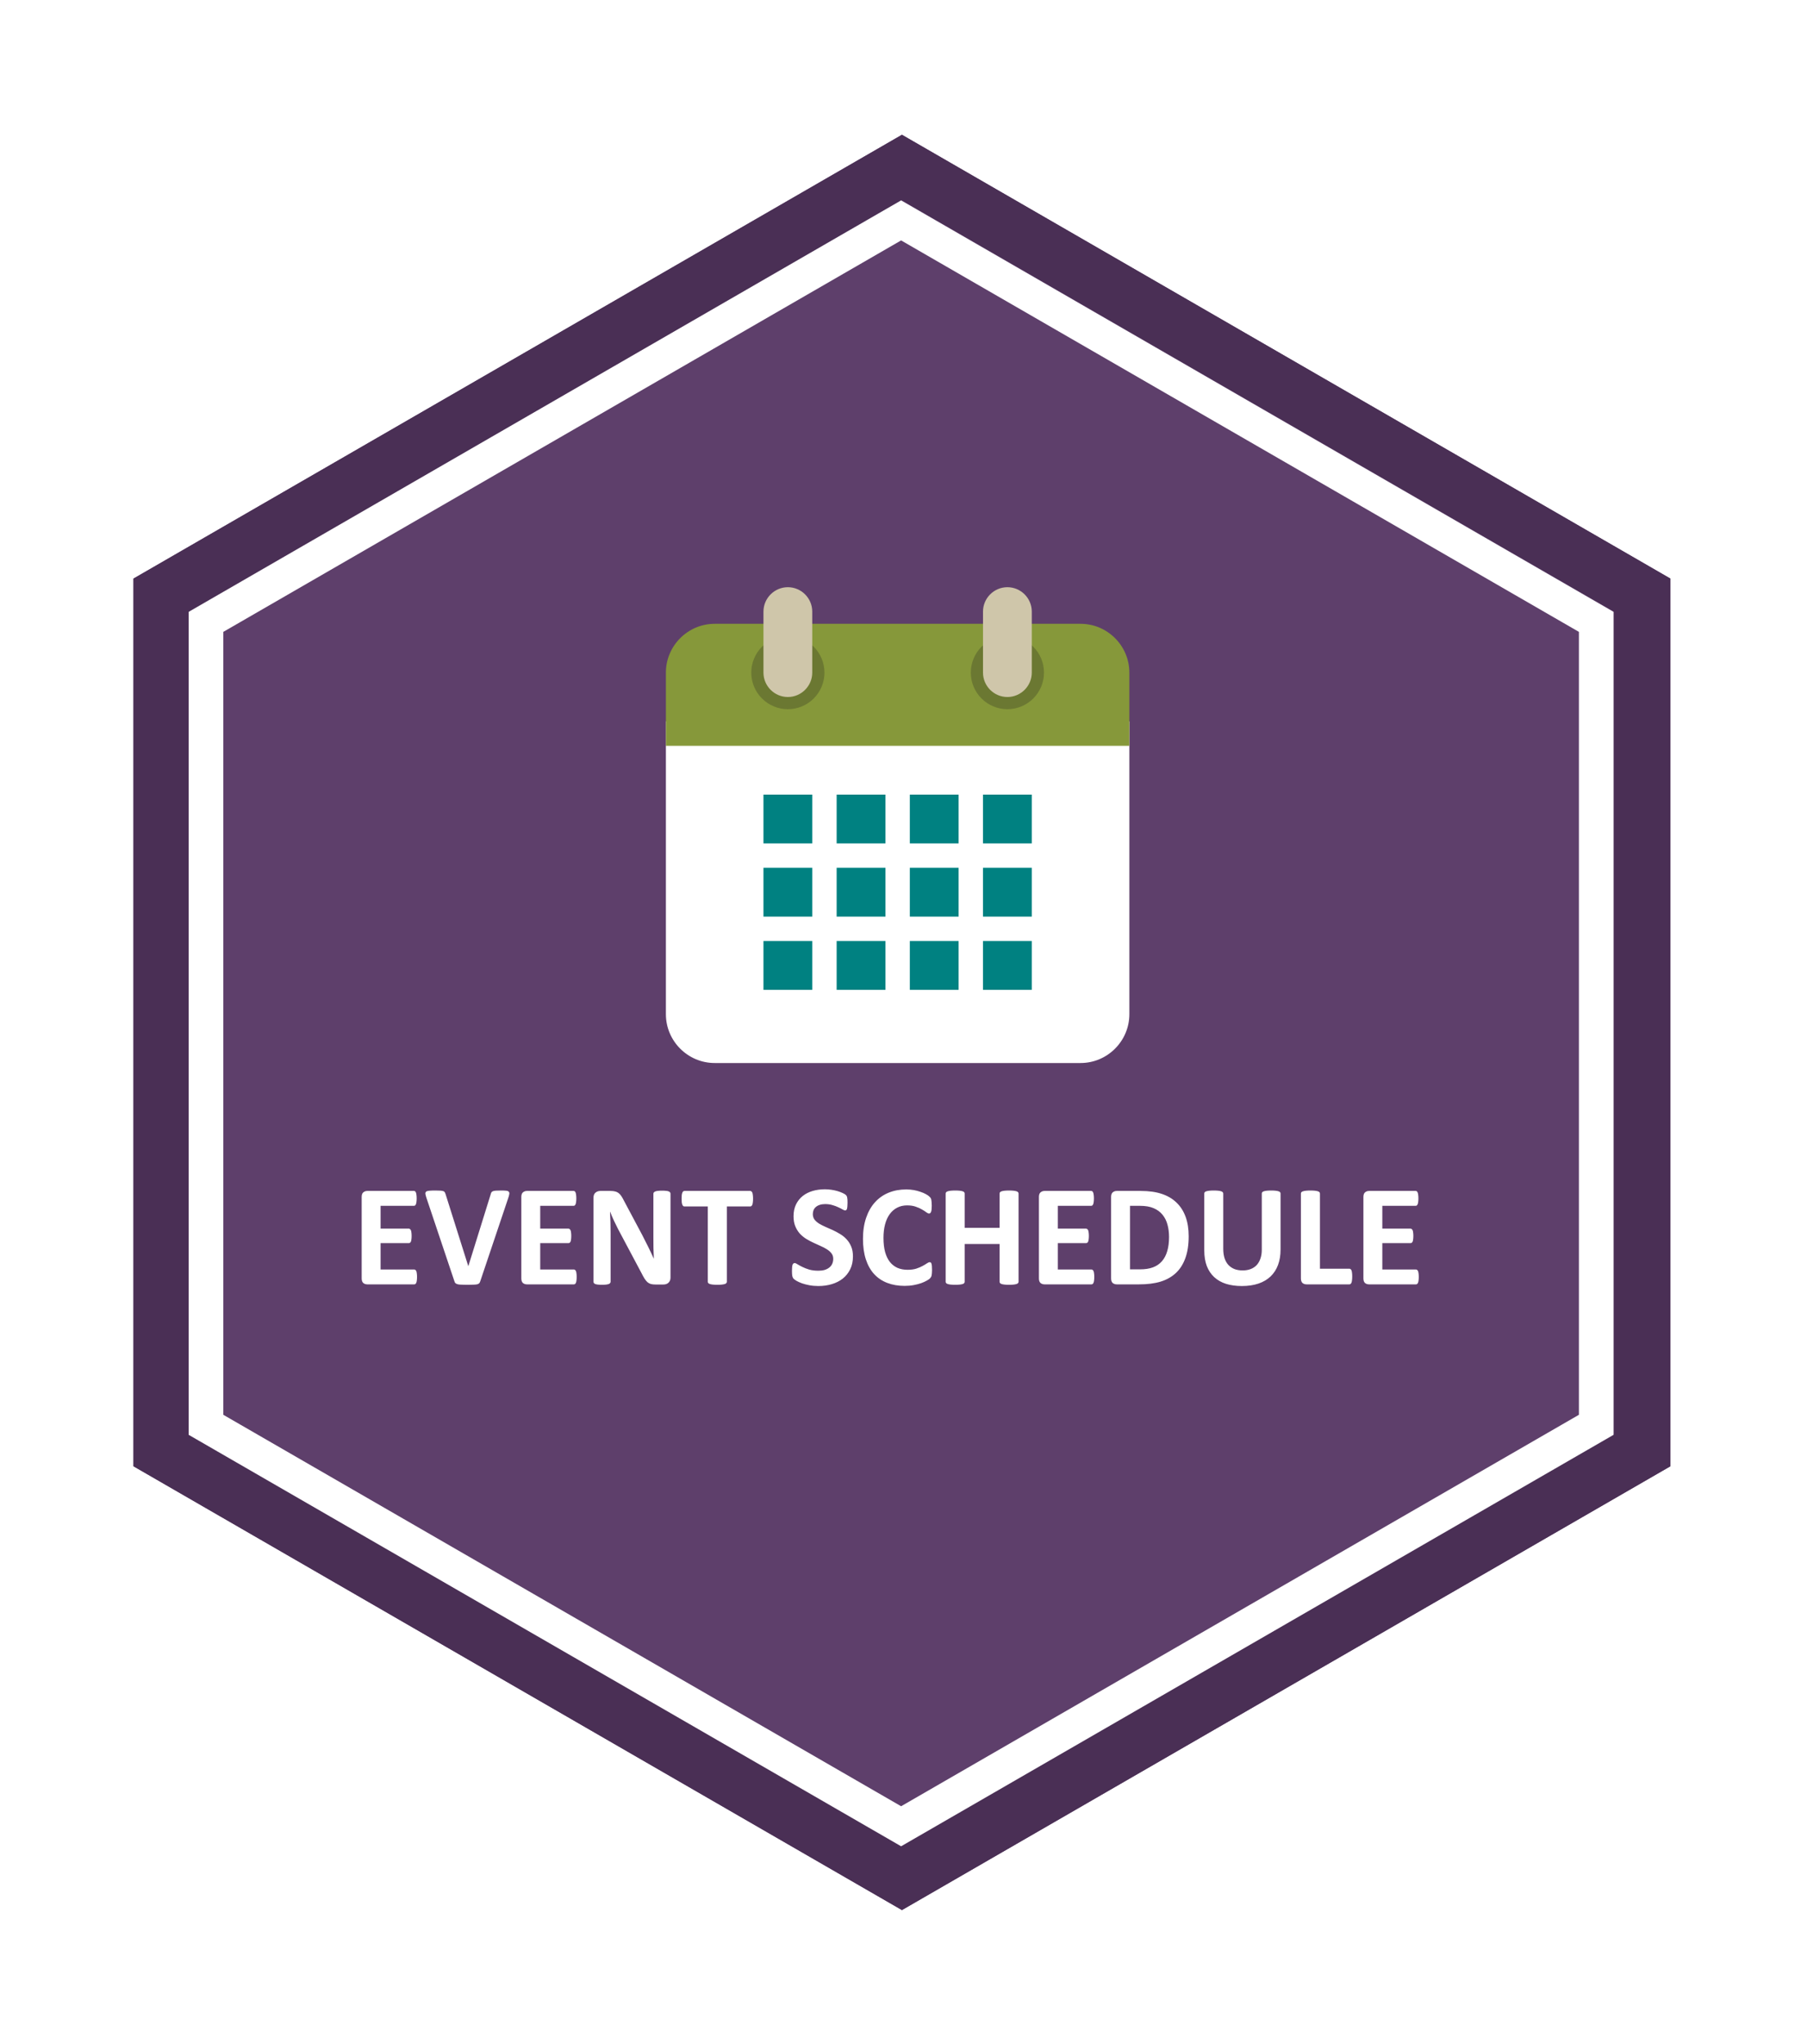 <svg width="245" height="277" viewBox="0 0 245 277" fill="none" xmlns="http://www.w3.org/2000/svg">
<g filter="url(#filter0_d_623_415)">
<path d="M122.288 18.268L226.482 78.424V198.737L122.288 258.894L18.094 198.737V78.424L122.288 18.268Z" fill="#5E3F6B"/>
<path d="M21.946 80.648L122.288 22.715L222.631 80.648V196.514L122.288 254.446L21.946 196.514V80.648Z" stroke="#4A2F55" stroke-width="7.703"/>
</g>
<path d="M56.543 173.077C56.543 173.266 56.533 173.426 56.514 173.556C56.501 173.68 56.478 173.781 56.445 173.859C56.413 173.938 56.37 173.996 56.318 174.036C56.272 174.068 56.22 174.084 56.161 174.084H49.801C49.586 174.084 49.403 174.022 49.253 173.899C49.11 173.768 49.038 173.559 49.038 173.272V162.235C49.038 161.948 49.11 161.742 49.253 161.618C49.403 161.488 49.586 161.422 49.801 161.422H56.122C56.181 161.422 56.233 161.439 56.279 161.471C56.325 161.504 56.364 161.563 56.396 161.648C56.429 161.726 56.452 161.83 56.465 161.961C56.484 162.085 56.494 162.244 56.494 162.44C56.494 162.623 56.484 162.779 56.465 162.91C56.452 163.034 56.429 163.135 56.396 163.213C56.364 163.291 56.325 163.35 56.279 163.389C56.233 163.422 56.181 163.438 56.122 163.438H51.602V166.53H55.428C55.486 166.53 55.538 166.55 55.584 166.589C55.636 166.622 55.679 166.677 55.711 166.755C55.744 166.827 55.767 166.928 55.78 167.059C55.799 167.183 55.809 167.336 55.809 167.519C55.809 167.708 55.799 167.864 55.78 167.988C55.767 168.112 55.744 168.213 55.711 168.292C55.679 168.363 55.636 168.416 55.584 168.448C55.538 168.481 55.486 168.497 55.428 168.497H51.602V172.069H56.161C56.22 172.069 56.272 172.088 56.318 172.127C56.37 172.16 56.413 172.216 56.445 172.294C56.478 172.372 56.501 172.476 56.514 172.607C56.533 172.731 56.543 172.887 56.543 173.077ZM65.125 173.634C65.092 173.745 65.05 173.837 64.997 173.908C64.945 173.974 64.86 174.026 64.743 174.065C64.626 174.098 64.466 174.117 64.263 174.124C64.061 174.137 63.797 174.143 63.471 174.143C63.21 174.143 62.985 174.14 62.796 174.133C62.613 174.133 62.456 174.127 62.326 174.114C62.196 174.101 62.088 174.081 62.003 174.055C61.925 174.029 61.856 173.996 61.798 173.957C61.745 173.918 61.703 173.872 61.67 173.82C61.644 173.762 61.618 173.69 61.592 173.605L57.825 162.381C57.747 162.147 57.698 161.961 57.678 161.824C57.665 161.687 57.698 161.586 57.776 161.52C57.861 161.449 58.001 161.406 58.197 161.393C58.392 161.374 58.666 161.364 59.019 161.364C59.319 161.364 59.554 161.37 59.723 161.383C59.893 161.396 60.023 161.419 60.115 161.452C60.206 161.484 60.268 161.533 60.3 161.599C60.34 161.664 60.376 161.745 60.408 161.843L63.49 171.609H63.5L66.524 161.892C66.55 161.781 66.583 161.693 66.622 161.628C66.661 161.556 66.726 161.501 66.817 161.462C66.915 161.422 67.052 161.396 67.228 161.383C67.405 161.37 67.646 161.364 67.953 161.364C68.253 161.364 68.484 161.374 68.647 161.393C68.817 161.413 68.931 161.462 68.99 161.54C69.055 161.612 69.075 161.716 69.049 161.853C69.029 161.99 68.98 162.173 68.902 162.401L65.125 173.634ZM78.188 173.077C78.188 173.266 78.178 173.426 78.159 173.556C78.145 173.68 78.123 173.781 78.09 173.859C78.057 173.938 78.015 173.996 77.963 174.036C77.917 174.068 77.865 174.084 77.806 174.084H71.446C71.231 174.084 71.048 174.022 70.898 173.899C70.754 173.768 70.683 173.559 70.683 173.272V162.235C70.683 161.948 70.754 161.742 70.898 161.618C71.048 161.488 71.231 161.422 71.446 161.422H77.767C77.826 161.422 77.878 161.439 77.924 161.471C77.969 161.504 78.008 161.563 78.041 161.648C78.074 161.726 78.097 161.83 78.109 161.961C78.129 162.085 78.139 162.244 78.139 162.44C78.139 162.623 78.129 162.779 78.109 162.91C78.097 163.034 78.074 163.135 78.041 163.213C78.008 163.291 77.969 163.35 77.924 163.389C77.878 163.422 77.826 163.438 77.767 163.438H73.246V166.53H77.072C77.131 166.53 77.183 166.55 77.229 166.589C77.281 166.622 77.323 166.677 77.356 166.755C77.389 166.827 77.412 166.928 77.425 167.059C77.444 167.183 77.454 167.336 77.454 167.519C77.454 167.708 77.444 167.864 77.425 167.988C77.412 168.112 77.389 168.213 77.356 168.292C77.323 168.363 77.281 168.416 77.229 168.448C77.183 168.481 77.131 168.497 77.072 168.497H73.246V172.069H77.806C77.865 172.069 77.917 172.088 77.963 172.127C78.015 172.16 78.057 172.216 78.09 172.294C78.123 172.372 78.145 172.476 78.159 172.607C78.178 172.731 78.188 172.887 78.188 173.077ZM90.909 173.184C90.909 173.334 90.882 173.468 90.83 173.585C90.778 173.703 90.706 173.801 90.615 173.879C90.53 173.957 90.426 174.016 90.302 174.055C90.184 174.088 90.064 174.104 89.94 174.104H88.844C88.615 174.104 88.417 174.081 88.247 174.036C88.084 173.99 87.931 173.908 87.787 173.791C87.65 173.667 87.516 173.504 87.386 173.302C87.255 173.093 87.109 172.825 86.945 172.499L83.795 166.579C83.612 166.227 83.426 165.849 83.237 165.444C83.048 165.033 82.878 164.635 82.728 164.25H82.709C82.735 164.72 82.754 165.19 82.767 165.659C82.78 166.123 82.787 166.602 82.787 167.098V173.722C82.787 173.788 82.767 173.846 82.728 173.899C82.695 173.951 82.633 173.996 82.542 174.036C82.457 174.068 82.34 174.094 82.19 174.114C82.04 174.133 81.847 174.143 81.613 174.143C81.384 174.143 81.195 174.133 81.045 174.114C80.895 174.094 80.778 174.068 80.693 174.036C80.608 173.996 80.549 173.951 80.517 173.899C80.484 173.846 80.468 173.788 80.468 173.722V162.342C80.468 162.036 80.556 161.807 80.732 161.657C80.915 161.501 81.136 161.422 81.397 161.422H82.777C83.025 161.422 83.234 161.445 83.403 161.491C83.573 161.53 83.723 161.599 83.853 161.696C83.99 161.794 84.118 161.931 84.235 162.107C84.353 162.277 84.473 162.489 84.597 162.743L87.063 167.372C87.207 167.652 87.347 167.93 87.484 168.204C87.627 168.471 87.764 168.742 87.895 169.016C88.025 169.283 88.152 169.547 88.276 169.808C88.4 170.069 88.521 170.33 88.638 170.591H88.648C88.629 170.135 88.612 169.658 88.599 169.163C88.593 168.667 88.589 168.194 88.589 167.744V161.804C88.589 161.739 88.609 161.68 88.648 161.628C88.687 161.576 88.752 161.53 88.844 161.491C88.935 161.452 89.056 161.426 89.206 161.413C89.356 161.393 89.548 161.383 89.783 161.383C90.005 161.383 90.191 161.393 90.341 161.413C90.491 161.426 90.605 161.452 90.683 161.491C90.768 161.53 90.827 161.576 90.86 161.628C90.892 161.68 90.909 161.739 90.909 161.804V173.184ZM102.103 162.479C102.103 162.668 102.093 162.832 102.073 162.969C102.06 163.099 102.038 163.207 102.005 163.291C101.972 163.37 101.93 163.428 101.878 163.468C101.832 163.507 101.78 163.526 101.721 163.526H98.551V173.732C98.551 173.797 98.528 173.856 98.482 173.908C98.443 173.961 98.375 174.003 98.277 174.036C98.179 174.068 98.045 174.094 97.876 174.114C97.713 174.133 97.507 174.143 97.259 174.143C97.011 174.143 96.802 174.133 96.633 174.114C96.47 174.094 96.339 174.068 96.241 174.036C96.144 174.003 96.072 173.961 96.026 173.908C95.987 173.856 95.967 173.797 95.967 173.732V163.526H92.797C92.732 163.526 92.676 163.507 92.631 163.468C92.585 163.428 92.546 163.37 92.513 163.291C92.481 163.207 92.455 163.099 92.435 162.969C92.422 162.832 92.415 162.668 92.415 162.479C92.415 162.284 92.422 162.117 92.435 161.98C92.455 161.843 92.481 161.736 92.513 161.657C92.546 161.573 92.585 161.514 92.631 161.481C92.676 161.442 92.732 161.422 92.797 161.422H101.721C101.78 161.422 101.832 161.442 101.878 161.481C101.93 161.514 101.972 161.573 102.005 161.657C102.038 161.736 102.06 161.843 102.073 161.98C102.093 162.117 102.103 162.284 102.103 162.479ZM115.645 170.288C115.645 170.953 115.521 171.537 115.274 172.039C115.026 172.542 114.69 172.962 114.266 173.302C113.842 173.634 113.346 173.886 112.778 174.055C112.211 174.225 111.604 174.31 110.958 174.31C110.521 174.31 110.114 174.274 109.735 174.202C109.363 174.13 109.034 174.045 108.747 173.947C108.46 173.843 108.218 173.735 108.023 173.625C107.834 173.514 107.697 173.416 107.612 173.331C107.527 173.246 107.465 173.126 107.426 172.969C107.393 172.806 107.377 172.574 107.377 172.274C107.377 172.072 107.383 171.902 107.397 171.765C107.41 171.628 107.429 171.517 107.455 171.433C107.488 171.348 107.527 171.289 107.573 171.257C107.625 171.217 107.684 171.198 107.749 171.198C107.84 171.198 107.967 171.253 108.13 171.364C108.3 171.469 108.515 171.586 108.776 171.716C109.037 171.847 109.347 171.968 109.706 172.079C110.071 172.183 110.492 172.235 110.968 172.235C111.281 172.235 111.562 172.199 111.81 172.127C112.057 172.049 112.266 171.942 112.436 171.805C112.612 171.668 112.746 171.498 112.837 171.296C112.928 171.093 112.974 170.868 112.974 170.621C112.974 170.333 112.896 170.089 112.739 169.887C112.583 169.678 112.377 169.495 112.123 169.339C111.875 169.176 111.591 169.026 111.271 168.889C110.952 168.745 110.622 168.595 110.283 168.438C109.944 168.282 109.614 168.106 109.295 167.91C108.975 167.708 108.688 167.47 108.434 167.196C108.186 166.915 107.984 166.586 107.827 166.207C107.67 165.829 107.592 165.376 107.592 164.847C107.592 164.241 107.703 163.709 107.925 163.252C108.153 162.789 108.457 162.408 108.835 162.107C109.22 161.801 109.67 161.573 110.185 161.422C110.707 161.272 111.258 161.197 111.839 161.197C112.139 161.197 112.439 161.22 112.739 161.266C113.039 161.312 113.32 161.374 113.581 161.452C113.842 161.53 114.073 161.618 114.275 161.716C114.478 161.814 114.611 161.895 114.677 161.961C114.742 162.026 114.784 162.081 114.804 162.127C114.83 162.173 114.85 162.235 114.863 162.313C114.882 162.385 114.895 162.479 114.902 162.597C114.908 162.708 114.912 162.848 114.912 163.017C114.912 163.207 114.905 163.366 114.892 163.497C114.885 163.627 114.869 163.735 114.843 163.82C114.823 163.905 114.791 163.967 114.745 164.006C114.706 164.045 114.651 164.064 114.579 164.064C114.507 164.064 114.393 164.019 114.236 163.927C114.08 163.836 113.887 163.738 113.659 163.634C113.431 163.523 113.166 163.425 112.866 163.34C112.566 163.249 112.237 163.203 111.878 163.203C111.598 163.203 111.353 163.239 111.144 163.311C110.935 163.376 110.759 163.471 110.616 163.595C110.479 163.712 110.374 163.856 110.303 164.025C110.237 164.195 110.205 164.374 110.205 164.564C110.205 164.844 110.28 165.089 110.43 165.297C110.586 165.5 110.792 165.682 111.046 165.845C111.307 166.002 111.601 166.152 111.927 166.295C112.253 166.432 112.586 166.579 112.925 166.736C113.264 166.892 113.597 167.072 113.923 167.274C114.249 167.47 114.54 167.708 114.794 167.988C115.048 168.262 115.254 168.588 115.411 168.967C115.567 169.339 115.645 169.779 115.645 170.288ZM126.37 172.167C126.37 172.33 126.363 172.47 126.35 172.587C126.344 172.698 126.331 172.796 126.311 172.881C126.292 172.959 126.266 173.028 126.233 173.086C126.2 173.145 126.148 173.214 126.076 173.292C126.005 173.364 125.864 173.458 125.656 173.576C125.453 173.693 125.202 173.807 124.902 173.918C124.609 174.022 124.269 174.111 123.884 174.182C123.506 174.254 123.095 174.29 122.652 174.29C121.784 174.29 121.001 174.156 120.303 173.889C119.605 173.621 119.011 173.223 118.522 172.695C118.033 172.16 117.658 171.495 117.397 170.699C117.136 169.903 117.006 168.977 117.006 167.92C117.006 166.843 117.149 165.888 117.436 165.053C117.723 164.218 118.124 163.517 118.64 162.949C119.155 162.381 119.771 161.951 120.489 161.657C121.213 161.364 122.009 161.217 122.877 161.217C123.229 161.217 123.568 161.246 123.894 161.305C124.22 161.364 124.521 161.442 124.795 161.54C125.075 161.631 125.326 161.739 125.548 161.863C125.77 161.987 125.923 162.094 126.008 162.186C126.099 162.271 126.161 162.342 126.194 162.401C126.226 162.46 126.253 162.535 126.272 162.626C126.292 162.717 126.305 162.825 126.311 162.949C126.324 163.073 126.331 163.226 126.331 163.409C126.331 163.605 126.324 163.771 126.311 163.908C126.298 164.045 126.275 164.156 126.243 164.241C126.21 164.325 126.171 164.387 126.125 164.427C126.08 164.466 126.027 164.485 125.969 164.485C125.871 164.485 125.747 164.43 125.597 164.319C125.447 164.201 125.251 164.074 125.01 163.937C124.775 163.794 124.491 163.667 124.158 163.556C123.832 163.438 123.441 163.38 122.984 163.38C122.482 163.38 122.032 163.484 121.634 163.693C121.243 163.895 120.907 164.188 120.626 164.573C120.352 164.952 120.143 165.412 120 165.953C119.856 166.494 119.785 167.104 119.785 167.783C119.785 168.527 119.86 169.172 120.01 169.72C120.166 170.262 120.385 170.709 120.665 171.061C120.952 171.413 121.295 171.677 121.693 171.853C122.097 172.023 122.55 172.108 123.053 172.108C123.509 172.108 123.904 172.056 124.237 171.951C124.569 171.84 124.853 171.72 125.088 171.589C125.329 171.459 125.525 171.341 125.675 171.237C125.832 171.133 125.952 171.08 126.037 171.08C126.102 171.08 126.155 171.093 126.194 171.12C126.233 171.146 126.266 171.198 126.292 171.276C126.318 171.354 126.337 171.465 126.35 171.609C126.363 171.746 126.37 171.932 126.37 172.167ZM138.102 173.732C138.102 173.797 138.079 173.856 138.034 173.908C137.995 173.961 137.926 174.003 137.828 174.036C137.73 174.068 137.6 174.094 137.437 174.114C137.274 174.133 137.068 174.143 136.82 174.143C136.566 174.143 136.354 174.133 136.184 174.114C136.021 174.094 135.891 174.068 135.793 174.036C135.702 174.003 135.633 173.961 135.588 173.908C135.548 173.856 135.529 173.797 135.529 173.732V168.615H130.793V173.732C130.793 173.797 130.773 173.856 130.734 173.908C130.695 173.961 130.626 174.003 130.529 174.036C130.431 174.068 130.3 174.094 130.137 174.114C129.974 174.133 129.765 174.143 129.511 174.143C129.263 174.143 129.054 174.133 128.885 174.114C128.722 174.094 128.591 174.068 128.493 174.036C128.395 174.003 128.324 173.961 128.278 173.908C128.239 173.856 128.219 173.797 128.219 173.732V161.775C128.219 161.71 128.239 161.651 128.278 161.599C128.324 161.546 128.395 161.504 128.493 161.471C128.591 161.439 128.722 161.413 128.885 161.393C129.054 161.374 129.263 161.364 129.511 161.364C129.765 161.364 129.974 161.374 130.137 161.393C130.3 161.413 130.431 161.439 130.529 161.471C130.626 161.504 130.695 161.546 130.734 161.599C130.773 161.651 130.793 161.71 130.793 161.775V166.423H135.529V161.775C135.529 161.71 135.548 161.651 135.588 161.599C135.633 161.546 135.702 161.504 135.793 161.471C135.891 161.439 136.021 161.413 136.184 161.393C136.354 161.374 136.566 161.364 136.82 161.364C137.068 161.364 137.274 161.374 137.437 161.393C137.6 161.413 137.73 161.439 137.828 161.471C137.926 161.504 137.995 161.546 138.034 161.599C138.079 161.651 138.102 161.71 138.102 161.775V173.732ZM148.367 173.077C148.367 173.266 148.357 173.426 148.338 173.556C148.325 173.68 148.302 173.781 148.269 173.859C148.236 173.938 148.194 173.996 148.142 174.036C148.096 174.068 148.044 174.084 147.985 174.084H141.625C141.41 174.084 141.227 174.022 141.077 173.899C140.934 173.768 140.862 173.559 140.862 173.272V162.235C140.862 161.948 140.934 161.742 141.077 161.618C141.227 161.488 141.41 161.422 141.625 161.422H147.946C148.005 161.422 148.057 161.439 148.103 161.471C148.148 161.504 148.188 161.563 148.22 161.648C148.253 161.726 148.276 161.83 148.289 161.961C148.308 162.085 148.318 162.244 148.318 162.44C148.318 162.623 148.308 162.779 148.289 162.91C148.276 163.034 148.253 163.135 148.22 163.213C148.188 163.291 148.148 163.35 148.103 163.389C148.057 163.422 148.005 163.438 147.946 163.438H143.425V166.53H147.251C147.31 166.53 147.362 166.55 147.408 166.589C147.46 166.622 147.503 166.677 147.535 166.755C147.568 166.827 147.591 166.928 147.604 167.059C147.623 167.183 147.633 167.336 147.633 167.519C147.633 167.708 147.623 167.864 147.604 167.988C147.591 168.112 147.568 168.213 147.535 168.292C147.503 168.363 147.46 168.416 147.408 168.448C147.362 168.481 147.31 168.497 147.251 168.497H143.425V172.069H147.985C148.044 172.069 148.096 172.088 148.142 172.127C148.194 172.16 148.236 172.216 148.269 172.294C148.302 172.372 148.325 172.476 148.338 172.607C148.357 172.731 148.367 172.887 148.367 173.077ZM161.166 167.568C161.166 168.729 161.013 169.724 160.706 170.552C160.406 171.374 159.972 172.046 159.405 172.568C158.837 173.09 158.146 173.475 157.33 173.722C156.521 173.964 155.556 174.084 154.434 174.084H151.41C151.195 174.084 151.012 174.022 150.862 173.899C150.719 173.768 150.647 173.559 150.647 173.272V162.235C150.647 161.948 150.719 161.742 150.862 161.618C151.012 161.488 151.195 161.422 151.41 161.422H154.659C155.787 161.422 156.743 161.556 157.526 161.824C158.315 162.085 158.977 162.476 159.512 162.998C160.054 163.513 160.465 164.153 160.745 164.916C161.026 165.679 161.166 166.563 161.166 167.568ZM158.504 167.656C158.504 167.055 158.433 166.498 158.289 165.982C158.152 165.467 157.927 165.02 157.614 164.642C157.307 164.263 156.909 163.97 156.42 163.761C155.937 163.546 155.301 163.438 154.512 163.438H153.211V172.049H154.551C155.256 172.049 155.849 171.958 156.332 171.775C156.815 171.593 157.216 171.319 157.536 170.953C157.862 170.581 158.103 170.121 158.26 169.574C158.423 169.026 158.504 168.386 158.504 167.656ZM173.622 169.368C173.622 170.144 173.508 170.839 173.28 171.452C173.052 172.065 172.716 172.584 172.272 173.008C171.829 173.432 171.281 173.755 170.628 173.977C169.976 174.199 169.226 174.31 168.378 174.31C167.582 174.31 166.867 174.212 166.235 174.016C165.602 173.814 165.067 173.51 164.63 173.106C164.193 172.702 163.857 172.199 163.622 171.599C163.394 170.992 163.28 170.285 163.28 169.476V161.775C163.28 161.71 163.299 161.651 163.338 161.599C163.377 161.546 163.446 161.504 163.544 161.471C163.648 161.439 163.782 161.413 163.945 161.393C164.108 161.374 164.317 161.364 164.571 161.364C164.819 161.364 165.025 161.374 165.188 161.393C165.351 161.413 165.481 161.439 165.579 161.471C165.677 161.504 165.745 161.546 165.785 161.599C165.83 161.651 165.853 161.71 165.853 161.775V169.251C165.853 169.753 165.915 170.19 166.039 170.562C166.163 170.927 166.339 171.23 166.567 171.472C166.802 171.713 167.079 171.896 167.399 172.02C167.725 172.137 168.087 172.196 168.485 172.196C168.89 172.196 169.252 172.134 169.571 172.01C169.891 171.886 170.162 171.707 170.384 171.472C170.605 171.23 170.775 170.937 170.892 170.591C171.016 170.239 171.078 169.841 171.078 169.397V161.775C171.078 161.71 171.098 161.651 171.137 161.599C171.176 161.546 171.245 161.504 171.343 161.471C171.44 161.439 171.571 161.413 171.734 161.393C171.904 161.374 172.112 161.364 172.36 161.364C172.608 161.364 172.81 161.374 172.967 161.393C173.13 161.413 173.26 161.439 173.358 161.471C173.456 161.504 173.525 161.546 173.564 161.599C173.603 161.651 173.622 161.71 173.622 161.775V169.368ZM183.339 173.008C183.339 173.204 183.329 173.37 183.31 173.507C183.297 173.638 183.274 173.749 183.241 173.84C183.209 173.925 183.166 173.987 183.114 174.026C183.068 174.065 183.013 174.084 182.948 174.084H177.145C176.93 174.084 176.747 174.022 176.597 173.899C176.454 173.768 176.382 173.559 176.382 173.272V161.775C176.382 161.71 176.401 161.651 176.441 161.599C176.486 161.546 176.558 161.504 176.656 161.471C176.754 161.439 176.884 161.413 177.047 161.393C177.217 161.374 177.426 161.364 177.673 161.364C177.928 161.364 178.137 161.374 178.3 161.393C178.463 161.413 178.593 161.439 178.691 161.471C178.789 161.504 178.858 161.546 178.897 161.599C178.942 161.651 178.965 161.71 178.965 161.775V171.961H182.948C183.013 171.961 183.068 171.981 183.114 172.02C183.166 172.052 183.209 172.111 183.241 172.196C183.274 172.274 183.297 172.382 183.31 172.519C183.329 172.649 183.339 172.812 183.339 173.008ZM192.361 173.077C192.361 173.266 192.351 173.426 192.332 173.556C192.319 173.68 192.296 173.781 192.263 173.859C192.231 173.938 192.188 173.996 192.136 174.036C192.09 174.068 192.038 174.084 191.979 174.084H185.619C185.404 174.084 185.221 174.022 185.071 173.899C184.928 173.768 184.856 173.559 184.856 173.272V162.235C184.856 161.948 184.928 161.742 185.071 161.618C185.221 161.488 185.404 161.422 185.619 161.422H191.94C191.999 161.422 192.051 161.439 192.097 161.471C192.142 161.504 192.182 161.563 192.214 161.648C192.247 161.726 192.27 161.83 192.283 161.961C192.302 162.085 192.312 162.244 192.312 162.44C192.312 162.623 192.302 162.779 192.283 162.91C192.27 163.034 192.247 163.135 192.214 163.213C192.182 163.291 192.142 163.35 192.097 163.389C192.051 163.422 191.999 163.438 191.94 163.438H187.42V166.53H191.246C191.304 166.53 191.356 166.55 191.402 166.589C191.454 166.622 191.497 166.677 191.529 166.755C191.562 166.827 191.585 166.928 191.598 167.059C191.617 167.183 191.627 167.336 191.627 167.519C191.627 167.708 191.617 167.864 191.598 167.988C191.585 168.112 191.562 168.213 191.529 168.292C191.497 168.363 191.454 168.416 191.402 168.448C191.356 168.481 191.304 168.497 191.246 168.497H187.42V172.069H191.979C192.038 172.069 192.09 172.088 192.136 172.127C192.188 172.16 192.231 172.216 192.263 172.294C192.296 172.372 192.319 172.476 192.332 172.607C192.351 172.731 192.361 172.887 192.361 173.077Z" fill="white"/>
<path d="M27.927 84.289L122.176 29.873L216.426 84.289V193.119L122.176 247.534L27.927 193.119V84.289Z" stroke="white" stroke-width="4.7"/>
<path d="M90.284 137.468V97.78H153.123V137.468C153.123 141.106 150.146 144.083 146.508 144.083H96.899C93.261 144.083 90.284 141.106 90.284 137.468Z" fill="white"/>
<path d="M153.123 91.166V101.088H90.284V91.166C90.284 87.528 93.261 84.551 96.899 84.551H146.508C150.146 84.551 153.123 87.528 153.123 91.166Z" fill="#86983A"/>
<path d="M136.587 86.205C135.271 86.205 134.009 86.727 133.079 87.658C132.148 88.588 131.626 89.85 131.626 91.165C131.626 92.481 132.148 93.743 133.079 94.674C134.009 95.604 135.271 96.126 136.587 96.126C137.902 96.126 139.164 95.604 140.094 94.674C141.025 93.743 141.548 92.481 141.548 91.165C141.548 89.85 141.025 88.588 140.094 87.658C139.164 86.727 137.902 86.205 136.587 86.205ZM106.821 86.205C105.505 86.205 104.243 86.727 103.313 87.658C102.383 88.588 101.86 89.85 101.86 91.165C101.86 92.481 102.383 93.743 103.313 94.674C104.243 95.604 105.505 96.126 106.821 96.126C108.137 96.126 109.398 95.604 110.329 94.674C111.259 93.743 111.782 92.481 111.782 91.165C111.782 89.85 111.259 88.588 110.329 87.658C109.398 86.727 108.137 86.205 106.821 86.205Z" fill="#6B7832"/>
<path d="M136.586 79.59C134.767 79.59 133.279 81.078 133.279 82.897V91.166C133.279 92.985 134.767 94.473 136.586 94.473C138.405 94.473 139.894 92.985 139.894 91.166V82.897C139.894 81.078 138.405 79.59 136.586 79.59ZM106.821 79.59C105.002 79.59 103.513 81.078 103.513 82.897V91.166C103.513 92.985 105.002 94.473 106.821 94.473C108.64 94.473 110.128 92.985 110.128 91.166V82.897C110.128 81.078 108.64 79.59 106.821 79.59Z" fill="#CFC6AA"/>
<path d="M103.513 107.702H110.128V114.317H103.513V107.702ZM113.435 107.702H120.05V114.317H113.435V107.702ZM123.357 107.702H129.972V114.317H123.357V107.702ZM133.279 107.702H139.894V114.317H133.279V107.702ZM103.513 117.624H110.128V124.239H103.513V117.624ZM113.435 117.624H120.05V124.239H113.435V117.624ZM123.357 117.624H129.972V124.239H123.357V117.624ZM133.279 117.624H139.894V124.239H133.279V117.624ZM103.513 127.546H110.128V134.161H103.513V127.546ZM113.435 127.546H120.05V134.161H113.435V127.546ZM123.357 127.546H129.972V134.161H123.357V127.546ZM133.279 127.546H139.894V134.161H133.279V127.546Z" fill="#008181"/>
<defs>
<filter id="filter0_d_623_415" x="0.094" y="0.268" width="244.388" height="276.626" filterUnits="userSpaceOnUse" color-interpolation-filters="sRGB">
<feFlood flood-opacity="0" result="BackgroundImageFix"/>
<feColorMatrix in="SourceAlpha" type="matrix" values="0 0 0 0 0 0 0 0 0 0 0 0 0 0 0 0 0 0 127 0" result="hardAlpha"/>
<feOffset/>
<feGaussianBlur stdDeviation="9"/>
<feComposite in2="hardAlpha" operator="out"/>
<feColorMatrix type="matrix" values="0 0 0 0 0 0 0 0 0 0 0 0 0 0 0 0 0 0 0.47 0"/>
<feBlend mode="normal" in2="BackgroundImageFix" result="effect1_dropShadow_623_415"/>
<feBlend mode="normal" in="SourceGraphic" in2="effect1_dropShadow_623_415" result="shape"/>
</filter>
</defs>
</svg>
